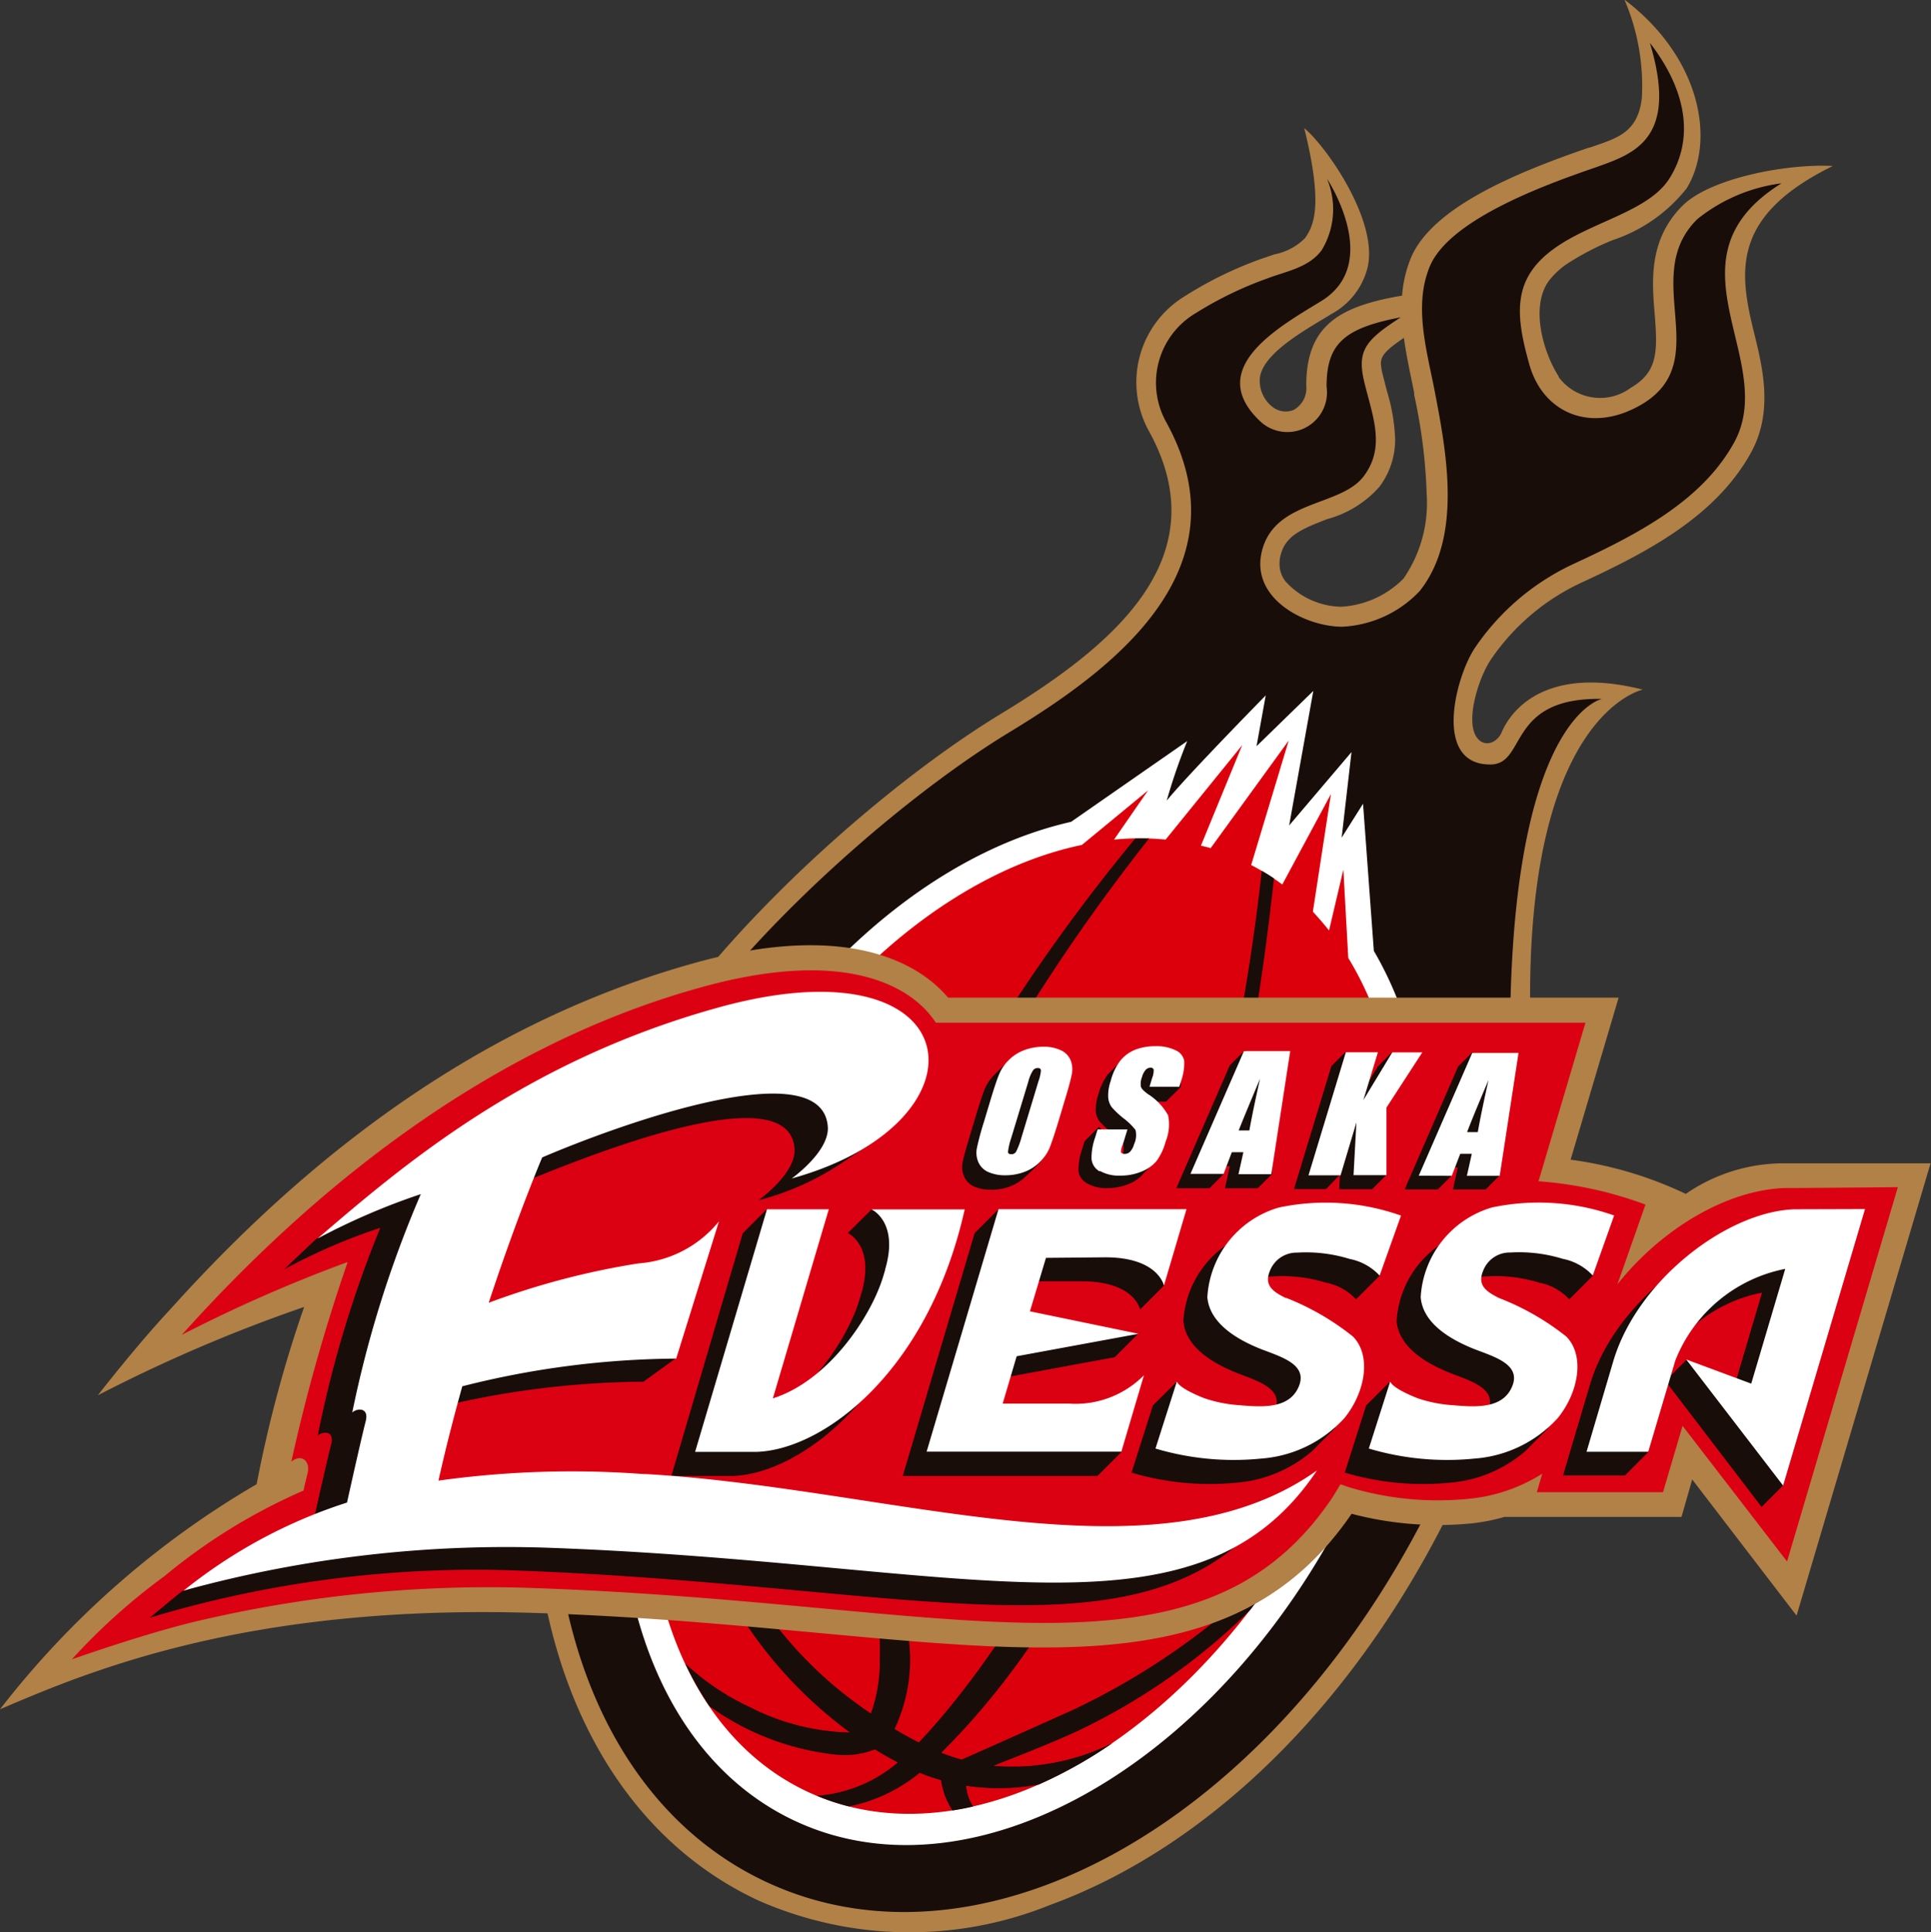 <svg xmlns="http://www.w3.org/2000/svg" viewBox="0 0 180.57 180.64"><rect x="0" y="0" width="180.57" height="180.64" fill="#333333" stroke="none"/><g id="レイヤー_2" data-name="レイヤー 2"><g id="レイヤー_1-2" data-name="レイヤー 1"><g id="大阪エヴェッサ"><g id="グループ_18984" data-name="グループ 18984"><path id="パス_50542" data-name="パス 50542" d="M167.84,16.57c-3.72.38-8,1.55-9.78,3.27a8.85,8.85,0,0,0-2.53,6.74c0,1,.08,1.87.15,2.69s.13,1.69.13,2.47a5.37,5.37,0,0,1-2.8,5.31,5.72,5.72,0,0,1-8-1.3l0,0A12.76,12.76,0,0,1,143,29.36a5.89,5.89,0,0,1,1.12-3.7A8.94,8.94,0,0,1,145.91,24a26.57,26.57,0,0,1,4.48-2.35,13.89,13.89,0,0,0,6.53-4.49,8.49,8.49,0,0,0,1.16-4.45A14.6,14.6,0,0,0,153.71,3a20,20,0,0,1,.82,5s-.09,1.37-.09,1.4c-.46,3.66-2.72,4.44-5.13,5.26l-.43.15c-6.54,2.24-14.29,5.38-16.11,9.83a10.56,10.56,0,0,0-.75,3.22l0,.23,0,.49-1.22.19h0c-5.2,1-7.68,2.37-7.68,7.4a3.2,3.2,0,0,1-1.76,3.15,2.9,2.9,0,0,1-3-.49,4,4,0,0,1-1.45-3.13c0-2.69,3.76-5,6.25-6.45l.86-.52a5.92,5.92,0,0,0,3-3.81,4.43,4.43,0,0,0,.11-1,17,17,0,0,0-3.51-8.51,21.16,21.16,0,0,1,.35,3.37,6.48,6.48,0,0,1-1.13,4.12,5.94,5.94,0,0,1-3.32,1.87l-1.23.42h0a34,34,0,0,0-7,3.43,8.8,8.8,0,0,0-4.11,7.27,8.58,8.58,0,0,0,1.08,4.11,16.35,16.35,0,0,1,2.23,7.89c0,8.66-8.36,14.91-16.54,19.88-12.38,7.47-29.27,23.15-35,35.38a83.33,83.33,0,0,0-8.19,34.77c0,18.43,7.67,33,20.52,39a34.07,34.07,0,0,0,26.53.43c15.28-5.57,29.1-19.56,37.88-38.4,6.06-13,6.34-34.13,6.46-43.15,0-.92,0-1.52,0-2h0v-.6c0-18.85,5.16-25.75,8.61-28.26-6.86-.85-9,2.75-9.5,3.92a2.54,2.54,0,0,1-2,1.57,2.08,2.08,0,0,1-2-1,3.83,3.83,0,0,1-.52-2.14,12.65,12.65,0,0,1,1.86-6,21.79,21.79,0,0,1,8.79-7.52c6.09-2.82,12.31-6,15.48-11.73a9.49,9.49,0,0,0,1.19-4.72,24.67,24.67,0,0,0-1-6,22.92,22.92,0,0,1-.84-5.46A10.72,10.72,0,0,1,167.84,16.57ZM132,54.66a9.71,9.71,0,0,1-6.55,3,8.21,8.21,0,0,1-6-2.75,3.54,3.54,0,0,1-.74-2.17,4.24,4.24,0,0,1,.18-1.22c.62-2.07,2.25-2.82,4.87-3.8A9.24,9.24,0,0,0,128.23,45a6.38,6.38,0,0,0,1.31-4,16.32,16.32,0,0,0-.74-4.2l-.41-1.62A5.63,5.63,0,0,1,128.2,34c0-1.23.79-2,2.56-3.17l.9-.61L132,30l.2,1.48c.16,1.11.37,2.22.65,3.55v.07s.3,1.5.3,1.46l0,.21h0a50,50,0,0,1,1.19,9.44A13.07,13.07,0,0,1,132,54.66Z" style="fill:#1a1311"/><path id="パス_50543" data-name="パス 50543" d="M171.39,15.52c-4.3-.24-11.41,1.14-14,3.66-3.23,3.17-2.92,7.05-2.66,10.16.28,3.52.31,5.43-2.22,6.91a4.82,4.82,0,0,1-6.76-1l0-.06c-1.47-2.29-2.69-6.61-.86-9a7.55,7.55,0,0,1,1.57-1.47,25.37,25.37,0,0,1,4.32-2.26,14.72,14.72,0,0,0,6.94-4.85c2.69-4.38,1.4-12.17-5.82-17.65a20.4,20.4,0,0,1,1.63,9.22c-.39,3.24-2.28,3.73-4.88,4.62l-.06,0c-6.73,2.31-14.7,5.57-16.67,10.35a11.6,11.6,0,0,0-.81,3.49l-.52.09c-5.34,1-8.44,2.72-8.44,8.31a2.33,2.33,0,0,1-1.2,2.3,2,2,0,0,1-2-.33,3.09,3.09,0,0,1-1.15-2.45c0-2.29,3.94-4.53,6.18-5.88l.48-.3a6.78,6.78,0,0,0,3.43-4.4c1-4.33-3.83-11.26-5.93-13,1.8,7.26.89,9.11.08,10.28a5.51,5.51,0,0,1-2.86,1.52l-1.23.42a35.84,35.84,0,0,0-7.2,3.52,9.42,9.42,0,0,0-3.31,12.59c6.56,11.91-3.39,20.1-14,26.53C81,74.44,63.89,90.29,58.11,102.68c-14.82,31.79-9.21,64.72,12.77,75a35.06,35.06,0,0,0,27.25.46c15.52-5.65,29.51-19.82,38.4-38.88,6.14-13.17,6.43-34.44,6.55-43.53l0-2.56c0-26.49,10.48-28.67,10.54-28.69-9.09-2.3-12.33,1.94-13.2,4-.43,1-1.67,1.48-2.37.4-1-1.55.18-5.41,1.34-7.18a20.87,20.87,0,0,1,8.4-7.18c6.23-2.88,12.58-6.18,15.91-12.13,2.12-3.79,1.19-7.83.3-11.38C162.61,25.36,161.91,20.17,171.39,15.52ZM131.25,54.09a8.91,8.91,0,0,1-5.82,2.64,7.18,7.18,0,0,1-5.22-2.37,2.63,2.63,0,0,1-.56-1.62,3.15,3.15,0,0,1,.15-1c.5-1.69,2-2.31,4.3-3.2a10,10,0,0,0,4.87-3,7.3,7.3,0,0,0,1.49-4.52,17.5,17.5,0,0,0-.76-4.43l-.41-1.6a5.23,5.23,0,0,1-.16-1c0-.72.45-1.25,2.15-2.4.17,1.24.41,2.45.65,3.61l.31,1.52,0,.2a49.92,49.92,0,0,1,1.17,9.27A12.45,12.45,0,0,1,131.25,54.09Z" style="fill:#b18147"/><path id="パス_50544" data-name="パス 50544" d="M149.8,65.35S142,66.86,141.26,93.1c-.18,6.09.28,31-6.42,45.36-14.55,31.2-42.45,47.17-63.17,37.51s-26.42-41.3-11.88-72.51c5.85-12.53,23.2-28.09,34.61-35,9.57-5.81,22.27-15.18,14.65-29a7.56,7.56,0,0,1,2.73-10.16A34.41,34.41,0,0,1,118.6,26c1.76-.66,3.82-1,5-2.62a7.38,7.38,0,0,0,.49-6.67s5.26,7.92-.57,11.46c-4,2.44-11,6.35-5.57,11.32a3.71,3.71,0,0,0,6.1-3.35c0-4,1.64-5.46,6.93-6.47-3.14,2.05-4.09,3-3.45,5.85.74,3.23,2.12,6.17,0,9s-8.11,2.2-9.46,6.76,3.83,7.28,7.39,7.32a10.64,10.64,0,0,0,7.29-3.33c4.1-5.13,2.44-13.33,1.38-18.86-.74-3.77-1.93-7.84-.44-11.47,1.84-4.49,11.14-7.78,15.55-9.3C152.81,14.37,157,13,154.28,4c3.68,4.77,4,9.2,1.86,12.64-1.92,3.12-7.26,4.06-10.75,6.56-4,2.84-3.7,6.2-2.37,10.91,1.28,4.51,5.76,6.48,10.48,3.71,6.95-4.08-.26-12,5.24-17.35a15.79,15.79,0,0,1,7.85-3.33c-11.39,7.1-.13,16.54-4.46,24.29-3,5.39-8.92,8.5-15.06,11.33a22.71,22.71,0,0,0-9.18,7.86c-1.8,2.75-3.89,10.86,1.45,10.86C142.81,71.51,140.85,65.18,149.8,65.35Z" style="fill:#180d09"/><path id="パス_50545" data-name="パス 50545" d="M127.46,75.15l-2,3.17.92-8-5.83,6.86,2.26-12.58-5.31,5.17.86-4.75s-7.26,7.39-9.26,9.84a54.64,54.64,0,0,1,1.92-5.57l-10.86,7.55c-14,3.18-27.55,15.72-35.56,32.9-11.82,25.35-7.45,52.49,9.75,60.52s40.82-6.08,52.63-31.43c8.31-17.82,8.87-37.33,1.49-49.92Z" style="fill:#fff"/><path id="パス_50546" data-name="パス 50546" d="M126.08,89.57l-.46-8.26L124.28,87c-.48-.61-1-1.2-1.51-1.76l1.69-11-4.55,8.46A21.33,21.33,0,0,0,117,80.88l3.51-11.64L113.21,79.3c-.3-.09-.6-.16-.91-.23l3.86-9.4L109,78.5a25,25,0,0,0-4.82,0l3.18-4.6L101.17,79C88.33,81.67,74.89,93.4,66.92,110.49c-11.21,24.06-7.36,49.6,8.62,57.05s38-6,49.24-30.07C133.08,119.67,133.11,101.07,126.08,89.57Z" style="fill:#dc000c"/><path id="パス_50548" data-name="パス 50548" d="M113.69,151.5a66.72,66.72,0,0,1-13.45,8.42c-3,1.34-6.9,3.1-10.31,4.6a16.47,16.47,0,0,1-1.91-.64c16.54-16.36,27.19-45.75,31.11-81.75-.37-.25-.75-.48-1.14-.71-4.84,44-22.56,71.49-32.07,81.5-.74-.38-1.5-.8-2.27-1.26a15.18,15.18,0,0,0,1.22-9.15C84,143.61,80.41,133.93,82,125c1.56-8.74,6.68-17.74,10.8-25a178.59,178.59,0,0,1,14.65-21.6q-.63,0-1.29,0a169.89,169.89,0,0,0-14.87,21c-4.21,7.41-9.69,16.15-11.33,25.34-1.83,10.25,2.58,20.17,2.31,30.39a14.4,14.4,0,0,1-.83,5.08,37.64,37.64,0,0,1-16.2-24.74,51.57,51.57,0,0,1,5.47-32.09,71,71,0,0,0-3.8,7.09c-.58,1.23-1.1,2.46-1.59,3.69a45.73,45.73,0,0,0-1.85,21.59,40.36,40.36,0,0,0,16,26.23,21.35,21.35,0,0,1-9.33-2.36,22.89,22.89,0,0,1-6.06-4.08,29.09,29.09,0,0,0,2.27,4,24.68,24.68,0,0,0,11.72,4.51,7.7,7.7,0,0,0,3.74-.48c.72.45,1.44.85,2.14,1.22a13.06,13.06,0,0,1-7.57,3.11,22.14,22.14,0,0,0,3,1A15,15,0,0,0,86,165.76a17.49,17.49,0,0,0,2,.69,6.87,6.87,0,0,0,1.07,2.83c.64-.1,1.28-.22,1.92-.37a4.52,4.52,0,0,1-.65-1.94,20.57,20.57,0,0,0,6.78-.11,42.42,42.42,0,0,0,6.93-3.89A21.07,21.07,0,0,1,92.9,165.1c2.14-.84,5.13-2,7.72-3.18a58.75,58.75,0,0,0,16.3-11.4,66.8,66.8,0,0,0,4.86-7.28A43.65,43.65,0,0,1,113.69,151.5Z" style="fill:#180d09"/><path id="パス_50550" data-name="パス 50550" d="M16.63,123h0c14.91-16.57,30.7-27,48.27-32,13.63-3.84,19.87-.3,22.38,2.15,0,0,.71.78.71.78l.18.2,0,0,.38,0h61.53l-4.43,15,1.05.16a36.75,36.75,0,0,1,10.45,3.08l.48.27.46-.29a15.12,15.12,0,0,1,8.74-2.72l12.46,0c-.09.3-11.53,38.91-11.67,39.37l-9.76-12.73-1.36,4.58H140.63l-.1,0a18.71,18.71,0,0,1-3.14.6,30.66,30.66,0,0,1-10.75-.89l-.56-.15-.08,0-.37.55c-9.81,14.36-26.12,12.86-48.69,10.77l-.91-.08c-7.55-.7-16.12-1.49-25.68-1.81C26.71,149.09,12,153.81,3,157.54a85.57,85.57,0,0,1,21.47-18l.4-.23.07-.46a118,118,0,0,1,4.4-16.42l.57-1.73-1.74.56a132,132,0,0,0-15.63,6.44C14,125.91,15.43,124.3,16.63,123Z" style="fill:#1a1311"/><path id="パス_50551" data-name="パス 50551" d="M24,138.77a117.39,117.39,0,0,1,4.44-16.57,143.87,143.87,0,0,0-19.29,8.26s3.54-4.58,6.81-8.08c15-16.68,31.13-27.3,48.7-32.26,14.09-4,20.64-.2,23.28,2.39.25.24.49.5.72.77h62.7l-4.49,15.15a36.17,36.17,0,0,1,10.77,3.2h0a16.1,16.1,0,0,1,9.21-2.86h0l13.68,0L168,151.06l-9.76-12.73-1,3.5H140.69a17.61,17.61,0,0,1-3.22.62,31.82,31.82,0,0,1-11.08-.91c-10.1,14.8-26.65,13.28-49.53,11.17-7.79-.72-16.62-1.56-26.54-1.89-26.91-.9-41.84,5.36-50.32,9A83.57,83.57,0,0,1,24,138.77Z" style="fill:#b18147"/><path id="パス_50552" data-name="パス 50552" d="M65.51,93.14h0c12.58-3.54,18.09-.51,20.26,1.6A7.88,7.88,0,0,1,86.84,96l.22.37H147.2l-4.39,14.83h1.07a37.64,37.64,0,0,1,9,1.84l-2.53,7.23,1.21.67.35-.42a21.86,21.86,0,0,1,15.07-8.7h9.46c-.09.31-9.48,32-9.61,32.45L157,131.57l-2.11,7.13H144.79l.82-2.77-1.81,1.17a14.77,14.77,0,0,1-6.62,2.25,28,28,0,0,1-10.73-1l-1.42-.49L124,139.57c-9,13.52-24.06,12.12-46.81,10-7.82-.72-16.69-1.54-26.73-1.91A119.94,119.94,0,0,0,17.52,151c-2.68.68-5.69,1.62-7.91,2.35a43.67,43.67,0,0,1,6.22-5.3,53.51,53.51,0,0,1,12.86-8l.38-.16.47-2,.09-.6a1.82,1.82,0,0,0-.79-1.62,1.34,1.34,0,0,0-.52-.14,166.31,166.31,0,0,1,5-17.38l.5-1.48-1.49.46a100.16,100.16,0,0,0-11.71,5C34.72,107.31,49.84,97.54,65.51,93.14Z" style="fill:#1a1311"/><path id="パス_50553" data-name="パス 50553" d="M166.92,111.08c-5.53.18-11.63,3.91-15.67,9l2.62-7.45a36.08,36.08,0,0,0-10-2.18l4.39-14.83H87.51a8.55,8.55,0,0,0-1.18-1.43c-2.29-2.25-8.08-5.46-21-1.81C46.46,97.65,30.16,110.14,17,124.81A137.32,137.32,0,0,1,32.51,118a168,168,0,0,0-5.27,18.67c.91-.77,1.83-.1,1.51,1.13-.09.36-.23.9-.37,1.57a54.1,54.1,0,0,0-13,8,57.59,57.59,0,0,0-8.66,7.78s6.06-2.15,11-3.4a118.74,118.74,0,0,1,32.64-3.25c10,.36,18.86,1.18,26.68,1.9,23,2.13,38.26,3.53,47.58-10.42l.73-1.2.81.28a28.73,28.73,0,0,0,11.06,1.09,15.64,15.64,0,0,0,7-2.36l-.51,1.73h11.8l1.83-6.2L167.11,146l10.36-35S169.1,111.08,166.92,111.08Z" style="fill:#dc0013"/><path id="パス_50554" data-name="パス 50554" d="M97.88,99.55a3.83,3.83,0,0,0-1.57-.31c-.65,0-.8-1-1.28-.62a22.7,22.7,0,0,0-2,1.83,4.14,4.14,0,0,0-.92,1.31c-.2.48-.47,1.3-.82,2.45l-.6,2c-.36,1.18-.58,2-.67,2.48a2.2,2.2,0,0,0,.14,1.32,1.78,1.78,0,0,0,.91.92,3.86,3.86,0,0,0,1.57.31,4.86,4.86,0,0,0,1.81-.31,4.1,4.1,0,0,0,1.44-.91,18.82,18.82,0,0,0,1.71-1.75c.32-.41-.32-.86,0-2l.6-2c.36-1.18.58-2,.67-2.48a2.22,2.22,0,0,0-.14-1.32A1.78,1.78,0,0,0,97.88,99.55Zm33.78.18-1.47-1.36-1.34,1.34-2.71,4.46,1.36-4.47-1.67-1.35-1.33,1.33L121,111.18l3,0,1.3-1.34.2-3.59-.27,4.94,3.08,0,1.34-1.34-1.3-5ZM106.25,103l2.79,0,1.34-1.33c.27-.92-.82-.69-.88-1.07a1.38,1.38,0,0,0-.8-1,4,4,0,0,0-1.87-.38,4.83,4.83,0,0,0-1.92.33l0,0v-.41l-1,1-.3.3a5.43,5.43,0,0,0-.91,1.93,4.11,4.11,0,0,0-.23,1.51,1.82,1.82,0,0,0,.32.93,8.94,8.94,0,0,0,1.14,1.08,6,6,0,0,1,1.09,1,2,2,0,0,1-.13,1.33,1.76,1.76,0,0,1-.36.69.68.68,0,0,1-.51.23c-.2,0-.33-.06-.36-.19a1.81,1.81,0,0,1,.13-.83l.42-1.39-1.45-1.36-1.34,1.34-.23.75a5.88,5.88,0,0,0-.34,2,1.49,1.49,0,0,0,.76,1.16,3.6,3.6,0,0,0,1.92.47,5.33,5.33,0,0,0,2-.38,3.44,3.44,0,0,0,1.41-1l1-1-.41-.16a6.55,6.55,0,0,0,.22-.63,4.11,4.11,0,0,0,.22-2.45,5.47,5.47,0,0,0-1.91-2c-.38-.28-.59-.52-.63-.71a1.79,1.79,0,0,1,.1-.86,1.7,1.7,0,0,1,.34-.67.61.61,0,0,1,.46-.21c.16,0,.26,0,.3.16a1.79,1.79,0,0,1-.13.76Zm31.44-4.61-1.34,1.33-5,11.49,3.11,0,1.33-1.34-.55-.72h1.08l-.45,2.06,3.06,0,1.34-1.34.44-10.17ZM115,99.61l-5,11.49,3.1,0,1.34-1.34-.55-.72H115l-.45,2.06,3.06,0,1.34-1.33.44-10.18-3-1.37Z" style="fill:#180d09"/><path id="パス_50555" data-name="パス 50555" d="M126.84,104.94l-.27,4.94,3.08,0,0-6.32L133,98.4l-2.81,0-2.7,4.46,1.36-4.47-3,0-3.49,11.5,3,0Zm8.92,5,.79-2.06h1.08l-.46,2.06,3.07,0L142,98.45l-4.33,0-5,11.48Zm3.43-8.94c-.43,1.93-.77,3.54-1,4.85h-1q.59-1.55,2-4.86Zm-24,6.73h1.08l-.46,2.06,3.07,0,1.77-11.51-4.33,0-5,11.48,3.1,0Zm2.64-6.88c-.43,1.93-.77,3.55-1,4.85h-1c.39-1,1.08-2.64,2-4.85Zm-25.43,8.73a3.86,3.86,0,0,0,1.57.31,5.07,5.07,0,0,0,1.81-.31,4,4,0,0,0,1.44-.92,4,4,0,0,0,.92-1.31c.19-.48.47-1.3.82-2.45l.6-2c.36-1.18.58-2,.67-2.48a2.3,2.3,0,0,0-.13-1.32,1.78,1.78,0,0,0-.92-.91,3.68,3.68,0,0,0-1.57-.32,5.11,5.11,0,0,0-1.81.31,4.1,4.1,0,0,0-1.44.91,4,4,0,0,0-.91,1.31c-.21.49-.48,1.3-.83,2.46l-.6,2c-.26.82-.49,1.65-.67,2.49a2.22,2.22,0,0,0,.14,1.32,1.83,1.83,0,0,0,.91.91Zm2.14-3.11,1.63-5.37a3.35,3.35,0,0,1,.46-1.06.55.55,0,0,1,.41-.18c.19,0,.28.07.3.23a4,4,0,0,1-.23,1l-1.6,5.29a7.31,7.31,0,0,1-.48,1.28.5.5,0,0,1-.47.26c-.2,0-.3-.08-.3-.22a6.06,6.06,0,0,1,.29-1.26Zm8.29,3a3.58,3.58,0,0,0,1.92.45,5,5,0,0,0,2-.38,3.44,3.44,0,0,0,1.41-1,5.49,5.49,0,0,0,.84-1.8,4.23,4.23,0,0,0,.23-2.46,5.55,5.55,0,0,0-1.91-2c-.38-.28-.6-.51-.64-.71a1.68,1.68,0,0,1,.11-.86,1.64,1.64,0,0,1,.33-.66.6.6,0,0,1,.46-.22.28.28,0,0,1,.3.17,1.79,1.79,0,0,1-.13.76l-.26.85,2.79,0,.14-.46a5.14,5.14,0,0,0,.32-1.94,1.35,1.35,0,0,0-.79-1,4.07,4.07,0,0,0-1.88-.39,5.25,5.25,0,0,0-1.92.33,3.46,3.46,0,0,0-1.37,1,5.3,5.3,0,0,0-.92,1.93,4,4,0,0,0-.23,1.51,1.79,1.79,0,0,0,.32.92,7.83,7.83,0,0,0,1.15,1.08,6,6,0,0,1,1.08,1.06,2,2,0,0,1-.13,1.33,1.76,1.76,0,0,1-.35.68.7.7,0,0,1-.52.23q-.3,0-.36-.18A1.79,1.79,0,0,1,105,107l.43-1.4-2.79,0-.23.75a5.68,5.68,0,0,0-.34,2,1.48,1.48,0,0,0,.77,1.18Z" style="fill:#fff"/><path id="パス_50556" data-name="パス 50556" d="M79.28,115.29s2.58,1.18,1.27,5.63l-.17.58C79.25,125.28,75.26,131.31,70,133l5.23-17.68h-3.2l-.35-2.23-2.23,2.23L62.78,138h5.78c6.33-.23,16.07-7.64,19.43-22.67h-1.5l-5-2.23ZM102.63,138l2.23-2.23-1.26-1.07,1.15-3.84a9.05,9.05,0,0,1-7,2.64H91.53L92.84,129l11.4-2.1,2.23-2.23-9.47.64v.09l-2.91-.6,1.49-5h5.55c5,0,5.48,2.64,5.48,2.64l2.23-2.23-.18-1.48.06-3.43H106l-.25-.43,0,.43H93.93l-.56-2.23-2.23,2.23L84.42,138Zm-45.48,2a90.19,90.19,0,0,0-19.22.6c.67-3,1.44-6,2.24-8.82a83,83,0,0,1,20-2.59L63.2,127l-2.06-1,3-9.07c-2.78,3.08-4.8,2.82-7.53,3.24a72.56,72.56,0,0,0-14,3.68c2.63-8,4.56-12.57,4.56-12.57,7-2.95,26.61-11,27.13-3.88.17,2.32-3.38,4.83-3.38,4.83a25.49,25.49,0,0,0,7.9-3.56h0L81.32,107l1-1.67-.27.26c4.75-6.57-1.33-14-18.3-9.17a84.89,84.89,0,0,0-33,18.64l-1.19.79-3,2.84a55.3,55.3,0,0,1,9-3.89,105.63,105.63,0,0,0-5.85,19.44c.5-.46,1.58-.46,1.26.79s-1.05,4.46-1.75,7.61a45.42,45.42,0,0,0-11.68,6l-.53.14L14,151.26a105.68,105.68,0,0,1,34.22-4.42c38.91,1.41,60.46,9.65,71.75-7.23-15.21,10.82-39.57,1.66-62.82.34ZM125,131.88a4.69,4.69,0,0,0-.75-4.69,24.24,24.24,0,0,0-6.23-3.61c-1.09-.55-2.06-1.12-1.47-2.53a2.65,2.65,0,0,1,2.53-1.71,13.8,13.8,0,0,1,4.91.59,5.12,5.12,0,0,1,2.81,1.56l2.23-2.23-.61-2.36.35-1-.67-.19-.23-.83-.47.64a19.77,19.77,0,0,0-10.07-.37,9.3,9.3,0,0,0-6.67,8.38c.21,2.37,2.62,3.91,5.12,4.89,2,.77,4.51,1.51,3.29,3.75-1,1.83-3.46,1.62-5.4,1.47a13,13,0,0,1-3.26-.65l-.57-.23.2-3.57-2.23,2.22-2,6.28a25.63,25.63,0,0,0,9.85.94,12.36,12.36,0,0,0,7-2.92h0l0,0c.17-.16.34-.32.49-.49l1.7-1.7Zm19.95,0a4.74,4.74,0,0,0-.75-4.69,24.59,24.59,0,0,0-6.24-3.61c-1.09-.55-2.06-1.12-1.47-2.53a2.67,2.67,0,0,1,2.54-1.71,13.83,13.83,0,0,1,4.91.59,5.16,5.16,0,0,1,2.81,1.56l2.22-2.23-.61-2.36.36-1-.67-.19-.23-.83-.48.64a19.72,19.72,0,0,0-10.06-.37,9.29,9.29,0,0,0-6.68,8.38c.21,2.37,2.62,3.91,5.12,4.89,2,.77,4.51,1.51,3.3,3.75-1,1.83-3.47,1.62-5.41,1.47a12.93,12.93,0,0,1-3.25-.65l-.58-.23.2-3.57-2.23,2.22-2,6.28a25.63,25.63,0,0,0,9.85.94,12.28,12.28,0,0,0,7-2.92h0l0,0c.17-.15.33-.32.49-.49l1.7-1.7Zm27.25-16.59h-6.6c-6.3.21-14.68,6.64-16.92,14.17l-2.52,8.5h5.79l2.22-2.23-1.21-1.21,1.5-5.06a14,14,0,0,1,10.31-8.6l-3.1,10.49-3.94-4.23-2,2,9,11.78,2-2-.81-2.59Z" style="fill:#180d09"/><path id="パス_50557" data-name="パス 50557" d="M140.16,121.36c-1.09-.56-2.06-1.13-1.47-2.54a2.65,2.65,0,0,1,2.53-1.71,13.83,13.83,0,0,1,4.91.59,5.18,5.18,0,0,1,2.81,1.56l2-5.61a21.18,21.18,0,0,0-11.43-.75,9.3,9.3,0,0,0-6.66,8.39c.2,2.37,2.61,3.91,5.12,4.89,2,.76,4.5,1.51,3.29,3.75-1,1.83-3.46,1.62-5.4,1.46a12.9,12.9,0,0,1-3.26-.64c-.42-.16-2.36-.94-2.6-1.58l-2,6.27a25.63,25.63,0,0,0,9.85.94,11.68,11.68,0,0,0,7.82-3.79c1.94-2.39,2.56-5.82.8-7.62A24,24,0,0,0,140.16,121.36Zm27.64-8.29c-6.3.21-14.68,6.64-16.93,14.17l-2.51,8.5h5.77l2.52-8.5a13.93,13.93,0,0,1,10.29-8.6l-3.18,10.73-6.08-2.26,9.06,11.79,7.66-25.85Zm-64.43,4.49c4.94,0,5.47,2.64,5.47,2.64l2.11-7.14H93.37l-6.72,22.67h18.21l2.11-7.14a9,9,0,0,1-7,2.65H93.76l1.31-4.43,11.4-2.1-10.16-2.1,1.5-5ZM82.78,118.7l-.17.58c-1.12,3.78-5.11,9.81-10.34,11.47l5.23-17.68H71.72L65,135.75h5.78c6.34-.23,16.07-7.63,19.43-22.67H81.5s2.59,1.16,1.27,5.61Zm37.44,2.66c-1.09-.55-2.06-1.12-1.47-2.53a2.67,2.67,0,0,1,2.54-1.71,13.83,13.83,0,0,1,4.91.59,5.16,5.16,0,0,1,2.81,1.56l2-5.61a21.11,21.11,0,0,0-11.44-.75,9.3,9.3,0,0,0-6.67,8.38c.21,2.37,2.61,3.91,5.12,4.89,2,.76,4.5,1.51,3.29,3.75-1,1.83-3.46,1.62-5.4,1.46a12.83,12.83,0,0,1-3.25-.64c-.43-.16-2.37-.94-2.61-1.58l-2,6.27a25.63,25.63,0,0,0,9.85.94,11.68,11.68,0,0,0,7.82-3.79c1.94-2.39,2.56-5.82.8-7.62a24,24,0,0,0-6.23-3.61Zm-60,16.47a90.19,90.19,0,0,0-19.22.61c.67-3,1.44-6,2.23-8.82a83.13,83.13,0,0,1,20-2.59l4-12.83a10.7,10.7,0,0,1-7.53,3.93,71.85,71.85,0,0,0-14,3.68c2.63-8,5-13.59,5-13.59,7-3,26.19-10,26.71-2.87.16,2.33-3.38,4.84-3.38,4.84,19.15-5.3,16.82-22.65-7.06-15.93-17.9,5-29.24,14.64-37.28,21.55a62.93,62.93,0,0,1,9.66-4.16,104.32,104.32,0,0,0-6.41,20.42c.5-.45,1.58-.45,1.26.8s-1.05,4.46-1.75,7.62a47.4,47.4,0,0,0-15.27,8.23,113.86,113.86,0,0,1,34.22-4c38.9,1.41,60.46,9.66,71.75-7.23-15.22,10.81-39.58,1.66-62.84.33Z" style="fill:#fff"/></g></g></g></g></svg>